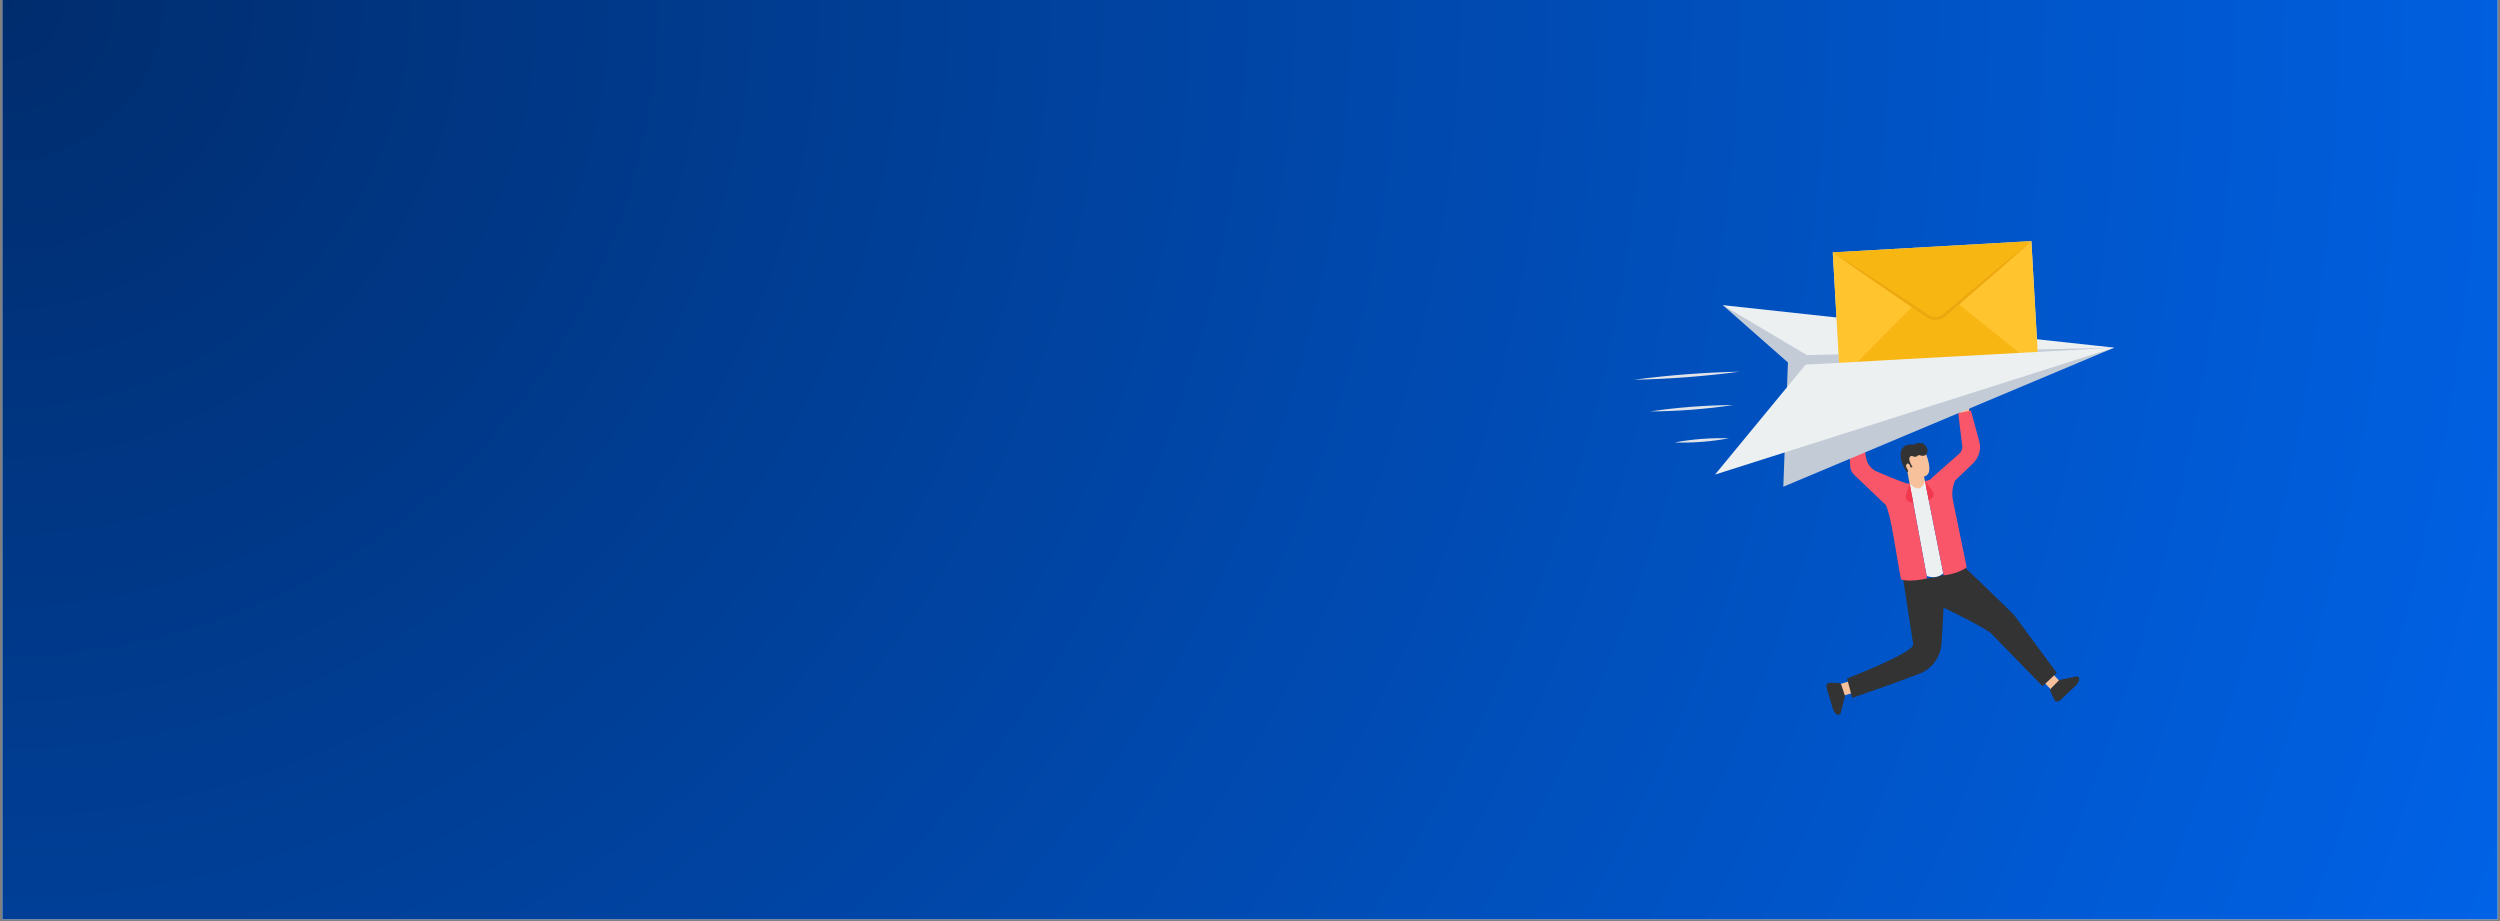 <svg xmlns="http://www.w3.org/2000/svg" xmlns:xlink="http://www.w3.org/1999/xlink" width="1900" zoomAndPan="magnify" viewBox="0 0 1425 525" height="700" preserveAspectRatio="xMidYMid meet" version="1.0"><rect x="0" y="0" width="1425" height="525" fill="#808080" stroke="none"/><defs><clipPath id="f7e8346353"><path d="M 1.355 0 L 1423.645 0 L 1423.645 524 L 1.355 524 Z M 1.355 0 " clip-rule="nonzero"/></clipPath><radialGradient gradientTransform="matrix(1, 0, 0, 1, 1.355, 0)" gradientUnits="userSpaceOnUse" r="1515.747" cx="0" id="0fdf12c106" cy="0" fx="0" fy="0"><stop stop-opacity="1" stop-color="rgb(0%, 17.381%, 42.885%)" offset="0"/><stop stop-opacity="1" stop-color="rgb(0%, 17.505%, 43.163%)" offset="0.008"/><stop stop-opacity="1" stop-color="rgb(0%, 17.587%, 43.349%)" offset="0.012"/><stop stop-opacity="1" stop-color="rgb(0%, 17.67%, 43.533%)" offset="0.016"/><stop stop-opacity="1" stop-color="rgb(0%, 17.752%, 43.719%)" offset="0.02"/><stop stop-opacity="1" stop-color="rgb(0%, 17.834%, 43.906%)" offset="0.023"/><stop stop-opacity="1" stop-color="rgb(0%, 17.917%, 44.09%)" offset="0.027"/><stop stop-opacity="1" stop-color="rgb(0%, 17.999%, 44.276%)" offset="0.031"/><stop stop-opacity="1" stop-color="rgb(0%, 18.082%, 44.461%)" offset="0.035"/><stop stop-opacity="1" stop-color="rgb(0%, 18.164%, 44.647%)" offset="0.039"/><stop stop-opacity="1" stop-color="rgb(0%, 18.246%, 44.833%)" offset="0.043"/><stop stop-opacity="1" stop-color="rgb(0%, 18.329%, 45.018%)" offset="0.047"/><stop stop-opacity="1" stop-color="rgb(0%, 18.411%, 45.204%)" offset="0.051"/><stop stop-opacity="1" stop-color="rgb(0%, 18.494%, 45.389%)" offset="0.055"/><stop stop-opacity="1" stop-color="rgb(0%, 18.576%, 45.575%)" offset="0.059"/><stop stop-opacity="1" stop-color="rgb(0%, 18.658%, 45.761%)" offset="0.062"/><stop stop-opacity="1" stop-color="rgb(0%, 18.742%, 45.946%)" offset="0.066"/><stop stop-opacity="1" stop-color="rgb(0%, 18.825%, 46.132%)" offset="0.07"/><stop stop-opacity="1" stop-color="rgb(0%, 18.907%, 46.317%)" offset="0.074"/><stop stop-opacity="1" stop-color="rgb(0%, 18.99%, 46.503%)" offset="0.078"/><stop stop-opacity="1" stop-color="rgb(0%, 19.072%, 46.689%)" offset="0.082"/><stop stop-opacity="1" stop-color="rgb(0%, 19.154%, 46.873%)" offset="0.086"/><stop stop-opacity="1" stop-color="rgb(0%, 19.237%, 47.06%)" offset="0.09"/><stop stop-opacity="1" stop-color="rgb(0%, 19.319%, 47.244%)" offset="0.094"/><stop stop-opacity="1" stop-color="rgb(0%, 19.402%, 47.43%)" offset="0.098"/><stop stop-opacity="1" stop-color="rgb(0%, 19.484%, 47.617%)" offset="0.102"/><stop stop-opacity="1" stop-color="rgb(0%, 19.566%, 47.801%)" offset="0.105"/><stop stop-opacity="1" stop-color="rgb(0%, 19.649%, 47.987%)" offset="0.109"/><stop stop-opacity="1" stop-color="rgb(0%, 19.731%, 48.172%)" offset="0.113"/><stop stop-opacity="1" stop-color="rgb(0%, 19.814%, 48.358%)" offset="0.117"/><stop stop-opacity="1" stop-color="rgb(0%, 19.896%, 48.544%)" offset="0.121"/><stop stop-opacity="1" stop-color="rgb(0%, 19.978%, 48.729%)" offset="0.125"/><stop stop-opacity="1" stop-color="rgb(0%, 20.061%, 48.915%)" offset="0.129"/><stop stop-opacity="1" stop-color="rgb(0%, 20.143%, 49.1%)" offset="0.133"/><stop stop-opacity="1" stop-color="rgb(0%, 20.226%, 49.286%)" offset="0.137"/><stop stop-opacity="1" stop-color="rgb(0%, 20.308%, 49.472%)" offset="0.141"/><stop stop-opacity="1" stop-color="rgb(0%, 20.39%, 49.657%)" offset="0.145"/><stop stop-opacity="1" stop-color="rgb(0%, 20.473%, 49.843%)" offset="0.148"/><stop stop-opacity="1" stop-color="rgb(0%, 20.555%, 50.027%)" offset="0.152"/><stop stop-opacity="1" stop-color="rgb(0%, 20.638%, 50.214%)" offset="0.156"/><stop stop-opacity="1" stop-color="rgb(0%, 20.72%, 50.4%)" offset="0.16"/><stop stop-opacity="1" stop-color="rgb(0%, 20.802%, 50.584%)" offset="0.164"/><stop stop-opacity="1" stop-color="rgb(0%, 20.885%, 50.771%)" offset="0.168"/><stop stop-opacity="1" stop-color="rgb(0%, 20.967%, 50.955%)" offset="0.172"/><stop stop-opacity="1" stop-color="rgb(0%, 21.049%, 51.141%)" offset="0.176"/><stop stop-opacity="1" stop-color="rgb(0%, 21.132%, 51.328%)" offset="0.18"/><stop stop-opacity="1" stop-color="rgb(0%, 21.214%, 51.512%)" offset="0.184"/><stop stop-opacity="1" stop-color="rgb(0%, 21.297%, 51.698%)" offset="0.188"/><stop stop-opacity="1" stop-color="rgb(0%, 21.379%, 51.883%)" offset="0.191"/><stop stop-opacity="1" stop-color="rgb(0%, 21.461%, 52.069%)" offset="0.195"/><stop stop-opacity="1" stop-color="rgb(0%, 21.544%, 52.255%)" offset="0.199"/><stop stop-opacity="1" stop-color="rgb(0%, 21.626%, 52.44%)" offset="0.203"/><stop stop-opacity="1" stop-color="rgb(0%, 21.709%, 52.626%)" offset="0.207"/><stop stop-opacity="1" stop-color="rgb(0%, 21.791%, 52.811%)" offset="0.211"/><stop stop-opacity="1" stop-color="rgb(0%, 21.873%, 52.997%)" offset="0.215"/><stop stop-opacity="1" stop-color="rgb(0%, 21.956%, 53.183%)" offset="0.219"/><stop stop-opacity="1" stop-color="rgb(0%, 22.038%, 53.368%)" offset="0.223"/><stop stop-opacity="1" stop-color="rgb(0%, 22.121%, 53.554%)" offset="0.227"/><stop stop-opacity="1" stop-color="rgb(0%, 22.203%, 53.738%)" offset="0.23"/><stop stop-opacity="1" stop-color="rgb(0%, 22.285%, 53.925%)" offset="0.234"/><stop stop-opacity="1" stop-color="rgb(0%, 22.368%, 54.111%)" offset="0.238"/><stop stop-opacity="1" stop-color="rgb(0%, 22.45%, 54.295%)" offset="0.242"/><stop stop-opacity="1" stop-color="rgb(0%, 22.533%, 54.482%)" offset="0.246"/><stop stop-opacity="1" stop-color="rgb(0%, 22.615%, 54.666%)" offset="0.25"/><stop stop-opacity="1" stop-color="rgb(0%, 22.739%, 54.945%)" offset="0.254"/><stop stop-opacity="1" stop-color="rgb(0%, 22.903%, 55.316%)" offset="0.262"/><stop stop-opacity="1" stop-color="rgb(0%, 23.068%, 55.687%)" offset="0.27"/><stop stop-opacity="1" stop-color="rgb(0%, 23.233%, 56.058%)" offset="0.277"/><stop stop-opacity="1" stop-color="rgb(0%, 23.398%, 56.429%)" offset="0.285"/><stop stop-opacity="1" stop-color="rgb(0%, 23.563%, 56.801%)" offset="0.293"/><stop stop-opacity="1" stop-color="rgb(0%, 23.727%, 57.172%)" offset="0.301"/><stop stop-opacity="1" stop-color="rgb(0%, 23.892%, 57.542%)" offset="0.309"/><stop stop-opacity="1" stop-color="rgb(0%, 24.059%, 57.913%)" offset="0.316"/><stop stop-opacity="1" stop-color="rgb(0%, 24.223%, 58.284%)" offset="0.324"/><stop stop-opacity="1" stop-color="rgb(0%, 24.388%, 58.656%)" offset="0.332"/><stop stop-opacity="1" stop-color="rgb(0%, 24.553%, 59.027%)" offset="0.34"/><stop stop-opacity="1" stop-color="rgb(0%, 24.718%, 59.398%)" offset="0.348"/><stop stop-opacity="1" stop-color="rgb(0%, 24.883%, 59.769%)" offset="0.355"/><stop stop-opacity="1" stop-color="rgb(0%, 25.047%, 60.139%)" offset="0.363"/><stop stop-opacity="1" stop-color="rgb(0%, 25.212%, 60.512%)" offset="0.371"/><stop stop-opacity="1" stop-color="rgb(0%, 25.377%, 60.883%)" offset="0.379"/><stop stop-opacity="1" stop-color="rgb(0%, 25.542%, 61.253%)" offset="0.387"/><stop stop-opacity="1" stop-color="rgb(0%, 25.706%, 61.624%)" offset="0.395"/><stop stop-opacity="1" stop-color="rgb(0%, 25.871%, 61.995%)" offset="0.402"/><stop stop-opacity="1" stop-color="rgb(0%, 26.036%, 62.367%)" offset="0.41"/><stop stop-opacity="1" stop-color="rgb(0%, 26.201%, 62.738%)" offset="0.418"/><stop stop-opacity="1" stop-color="rgb(0%, 26.366%, 63.109%)" offset="0.426"/><stop stop-opacity="1" stop-color="rgb(0%, 26.53%, 63.48%)" offset="0.434"/><stop stop-opacity="1" stop-color="rgb(0%, 26.695%, 63.85%)" offset="0.441"/><stop stop-opacity="1" stop-color="rgb(0%, 26.86%, 64.223%)" offset="0.449"/><stop stop-opacity="1" stop-color="rgb(0%, 27.025%, 64.594%)" offset="0.457"/><stop stop-opacity="1" stop-color="rgb(0%, 27.19%, 64.964%)" offset="0.465"/><stop stop-opacity="1" stop-color="rgb(0%, 27.354%, 65.335%)" offset="0.473"/><stop stop-opacity="1" stop-color="rgb(0%, 27.519%, 65.706%)" offset="0.48"/><stop stop-opacity="1" stop-color="rgb(0%, 27.684%, 66.078%)" offset="0.488"/><stop stop-opacity="1" stop-color="rgb(0%, 27.849%, 66.449%)" offset="0.496"/><stop stop-opacity="1" stop-color="rgb(0%, 27.972%, 66.727%)" offset="0.504"/><stop stop-opacity="1" stop-color="rgb(0%, 28.055%, 66.913%)" offset="0.508"/><stop stop-opacity="1" stop-color="rgb(0%, 28.137%, 67.099%)" offset="0.512"/><stop stop-opacity="1" stop-color="rgb(0%, 28.22%, 67.284%)" offset="0.516"/><stop stop-opacity="1" stop-color="rgb(0%, 28.302%, 67.47%)" offset="0.52"/><stop stop-opacity="1" stop-color="rgb(0%, 28.384%, 67.654%)" offset="0.523"/><stop stop-opacity="1" stop-color="rgb(0%, 28.467%, 67.841%)" offset="0.527"/><stop stop-opacity="1" stop-color="rgb(0%, 28.549%, 68.027%)" offset="0.531"/><stop stop-opacity="1" stop-color="rgb(0%, 28.632%, 68.211%)" offset="0.535"/><stop stop-opacity="1" stop-color="rgb(0%, 28.714%, 68.398%)" offset="0.539"/><stop stop-opacity="1" stop-color="rgb(0%, 28.796%, 68.582%)" offset="0.543"/><stop stop-opacity="1" stop-color="rgb(0%, 28.879%, 68.768%)" offset="0.547"/><stop stop-opacity="1" stop-color="rgb(0%, 28.961%, 68.954%)" offset="0.551"/><stop stop-opacity="1" stop-color="rgb(0%, 29.045%, 69.139%)" offset="0.555"/><stop stop-opacity="1" stop-color="rgb(0%, 29.128%, 69.325%)" offset="0.559"/><stop stop-opacity="1" stop-color="rgb(0%, 29.21%, 69.51%)" offset="0.562"/><stop stop-opacity="1" stop-color="rgb(0%, 29.292%, 69.696%)" offset="0.566"/><stop stop-opacity="1" stop-color="rgb(0%, 29.375%, 69.882%)" offset="0.57"/><stop stop-opacity="1" stop-color="rgb(0%, 29.457%, 70.067%)" offset="0.574"/><stop stop-opacity="1" stop-color="rgb(0%, 29.539%, 70.253%)" offset="0.578"/><stop stop-opacity="1" stop-color="rgb(0%, 29.622%, 70.438%)" offset="0.582"/><stop stop-opacity="1" stop-color="rgb(0%, 29.704%, 70.624%)" offset="0.586"/><stop stop-opacity="1" stop-color="rgb(0%, 29.787%, 70.81%)" offset="0.59"/><stop stop-opacity="1" stop-color="rgb(0%, 29.869%, 70.995%)" offset="0.594"/><stop stop-opacity="1" stop-color="rgb(0%, 29.951%, 71.181%)" offset="0.598"/><stop stop-opacity="1" stop-color="rgb(0%, 30.034%, 71.365%)" offset="0.602"/><stop stop-opacity="1" stop-color="rgb(0%, 30.116%, 71.552%)" offset="0.605"/><stop stop-opacity="1" stop-color="rgb(0%, 30.199%, 71.738%)" offset="0.609"/><stop stop-opacity="1" stop-color="rgb(0%, 30.281%, 71.922%)" offset="0.613"/><stop stop-opacity="1" stop-color="rgb(0%, 30.363%, 72.108%)" offset="0.617"/><stop stop-opacity="1" stop-color="rgb(0%, 30.446%, 72.293%)" offset="0.621"/><stop stop-opacity="1" stop-color="rgb(0%, 30.528%, 72.479%)" offset="0.625"/><stop stop-opacity="1" stop-color="rgb(0%, 30.652%, 72.757%)" offset="0.629"/><stop stop-opacity="1" stop-color="rgb(0%, 30.817%, 73.128%)" offset="0.637"/><stop stop-opacity="1" stop-color="rgb(0%, 30.981%, 73.5%)" offset="0.645"/><stop stop-opacity="1" stop-color="rgb(0%, 31.146%, 73.871%)" offset="0.652"/><stop stop-opacity="1" stop-color="rgb(0%, 31.311%, 74.242%)" offset="0.66"/><stop stop-opacity="1" stop-color="rgb(0%, 31.476%, 74.612%)" offset="0.668"/><stop stop-opacity="1" stop-color="rgb(0%, 31.641%, 74.983%)" offset="0.676"/><stop stop-opacity="1" stop-color="rgb(0%, 31.805%, 75.356%)" offset="0.684"/><stop stop-opacity="1" stop-color="rgb(0%, 31.97%, 75.726%)" offset="0.691"/><stop stop-opacity="1" stop-color="rgb(0%, 32.135%, 76.097%)" offset="0.699"/><stop stop-opacity="1" stop-color="rgb(0%, 32.3%, 76.468%)" offset="0.707"/><stop stop-opacity="1" stop-color="rgb(0%, 32.465%, 76.839%)" offset="0.715"/><stop stop-opacity="1" stop-color="rgb(0%, 32.629%, 77.211%)" offset="0.723"/><stop stop-opacity="1" stop-color="rgb(0%, 32.794%, 77.582%)" offset="0.73"/><stop stop-opacity="1" stop-color="rgb(0%, 32.959%, 77.953%)" offset="0.738"/><stop stop-opacity="1" stop-color="rgb(0%, 33.124%, 78.323%)" offset="0.746"/><stop stop-opacity="1" stop-color="rgb(0%, 33.247%, 78.603%)" offset="0.754"/><stop stop-opacity="1" stop-color="rgb(0%, 33.33%, 78.787%)" offset="0.758"/><stop stop-opacity="1" stop-color="rgb(0%, 33.412%, 78.973%)" offset="0.762"/><stop stop-opacity="1" stop-color="rgb(0%, 33.495%, 79.16%)" offset="0.766"/><stop stop-opacity="1" stop-color="rgb(0%, 33.577%, 79.344%)" offset="0.77"/><stop stop-opacity="1" stop-color="rgb(0%, 33.659%, 79.53%)" offset="0.773"/><stop stop-opacity="1" stop-color="rgb(0%, 33.742%, 79.715%)" offset="0.777"/><stop stop-opacity="1" stop-color="rgb(0%, 33.824%, 79.901%)" offset="0.781"/><stop stop-opacity="1" stop-color="rgb(0%, 33.907%, 80.087%)" offset="0.785"/><stop stop-opacity="1" stop-color="rgb(0%, 33.989%, 80.272%)" offset="0.789"/><stop stop-opacity="1" stop-color="rgb(0%, 34.071%, 80.458%)" offset="0.793"/><stop stop-opacity="1" stop-color="rgb(0%, 34.154%, 80.643%)" offset="0.797"/><stop stop-opacity="1" stop-color="rgb(0%, 34.238%, 80.829%)" offset="0.801"/><stop stop-opacity="1" stop-color="rgb(0%, 34.32%, 81.015%)" offset="0.805"/><stop stop-opacity="1" stop-color="rgb(0%, 34.402%, 81.2%)" offset="0.809"/><stop stop-opacity="1" stop-color="rgb(0%, 34.485%, 81.386%)" offset="0.812"/><stop stop-opacity="1" stop-color="rgb(0%, 34.608%, 81.664%)" offset="0.816"/><stop stop-opacity="1" stop-color="rgb(0%, 34.773%, 82.034%)" offset="0.824"/><stop stop-opacity="1" stop-color="rgb(0%, 34.938%, 82.405%)" offset="0.832"/><stop stop-opacity="1" stop-color="rgb(0%, 35.103%, 82.777%)" offset="0.84"/><stop stop-opacity="1" stop-color="rgb(0%, 35.268%, 83.148%)" offset="0.848"/><stop stop-opacity="1" stop-color="rgb(0%, 35.432%, 83.519%)" offset="0.855"/><stop stop-opacity="1" stop-color="rgb(0%, 35.597%, 83.89%)" offset="0.863"/><stop stop-opacity="1" stop-color="rgb(0%, 35.762%, 84.261%)" offset="0.871"/><stop stop-opacity="1" stop-color="rgb(0%, 35.886%, 84.54%)" offset="0.879"/><stop stop-opacity="1" stop-color="rgb(0%, 35.968%, 84.726%)" offset="0.883"/><stop stop-opacity="1" stop-color="rgb(0%, 36.05%, 84.911%)" offset="0.887"/><stop stop-opacity="1" stop-color="rgb(0%, 36.133%, 85.097%)" offset="0.891"/><stop stop-opacity="1" stop-color="rgb(0%, 36.215%, 85.281%)" offset="0.895"/><stop stop-opacity="1" stop-color="rgb(0%, 36.298%, 85.468%)" offset="0.898"/><stop stop-opacity="1" stop-color="rgb(0%, 36.38%, 85.654%)" offset="0.902"/><stop stop-opacity="1" stop-color="rgb(0%, 36.462%, 85.838%)" offset="0.906"/><stop stop-opacity="1" stop-color="rgb(0%, 36.586%, 86.116%)" offset="0.91"/><stop stop-opacity="1" stop-color="rgb(0%, 36.751%, 86.488%)" offset="0.918"/><stop stop-opacity="1" stop-color="rgb(0%, 36.916%, 86.859%)" offset="0.926"/><stop stop-opacity="1" stop-color="rgb(0%, 37.08%, 87.23%)" offset="0.934"/><stop stop-opacity="1" stop-color="rgb(0%, 37.204%, 87.509%)" offset="0.941"/><stop stop-opacity="1" stop-color="rgb(0%, 37.286%, 87.694%)" offset="0.945"/><stop stop-opacity="1" stop-color="rgb(0%, 37.369%, 87.88%)" offset="0.949"/><stop stop-opacity="1" stop-color="rgb(0%, 37.451%, 88.065%)" offset="0.953"/><stop stop-opacity="1" stop-color="rgb(0%, 37.575%, 88.344%)" offset="0.957"/><stop stop-opacity="1" stop-color="rgb(0%, 37.74%, 88.715%)" offset="0.965"/><stop stop-opacity="1" stop-color="rgb(0%, 37.863%, 88.992%)" offset="0.973"/><stop stop-opacity="1" stop-color="rgb(0%, 37.946%, 89.178%)" offset="0.977"/><stop stop-opacity="1" stop-color="rgb(0%, 38.069%, 89.456%)" offset="0.98"/><stop stop-opacity="1" stop-color="rgb(0%, 38.193%, 89.735%)" offset="0.988"/><stop stop-opacity="1" stop-color="rgb(0%, 38.316%, 90.013%)" offset="0.992"/><stop stop-opacity="1" stop-color="rgb(0%, 38.399%, 90.199%)" offset="1"/></radialGradient></defs><g clip-path="url(#f7e8346353)"><path fill="#ffffff" d="M 1.355 0 L 1423.645 0 L 1423.645 524 L 1.355 524 Z M 1.355 0 " fill-opacity="1" fill-rule="nonzero"/><path fill="url(#0fdf12c106)" d="M 1.355 0 L 1.355 524 L 1423.645 524 L 1423.645 0 Z M 1.355 0 " fill-rule="nonzero"/></g><path fill="#f7c19b" d="M 1049.867 396.844 L 1047.043 390.492 L 1055.789 387.754 L 1058.613 394.105 Z M 1049.867 396.844 " fill-opacity="1" fill-rule="nonzero"/><path fill="#333333" d="M 1048.23 389.332 L 1043.176 389.148 C 1042.754 389.133 1042.355 389.23 1042.023 389.43 C 1041.188 389.934 1040.859 391.02 1041.203 392.172 L 1044.625 403.664 C 1044.918 404.648 1045.398 405.602 1046.039 406.461 C 1046.738 407.402 1047.91 407.738 1048.656 407.207 C 1048.957 406.992 1049.156 406.656 1049.219 406.246 L 1051.605 397.078 C 1051.664 396.859 1051.648 396.609 1051.566 396.363 L 1049.543 390.398 C 1049.34 389.805 1048.785 389.352 1048.23 389.332 Z M 1048.23 389.332 " fill-opacity="1" fill-rule="nonzero"/><path fill="#f7c19b" d="M 1175.113 389.395 L 1170.125 394.195 L 1163.781 387.543 L 1168.773 382.738 Z M 1175.113 389.395 " fill-opacity="1" fill-rule="nonzero"/><path fill="#333333" d="M 1168.703 394.059 L 1170.824 398.68 C 1171.004 399.066 1171.266 399.379 1171.594 399.586 C 1172.422 400.113 1173.535 399.922 1174.402 399.098 L 1183.07 390.879 C 1183.809 390.176 1184.441 389.312 1184.914 388.355 C 1185.434 387.305 1185.203 386.102 1184.395 385.668 C 1184.066 385.496 1183.676 385.469 1183.285 385.598 L 1174.062 387.559 C 1173.84 387.605 1173.625 387.73 1173.445 387.918 L 1169.059 392.406 C 1168.621 392.852 1168.473 393.555 1168.703 394.059 Z M 1168.703 394.059 " fill-opacity="1" fill-rule="nonzero"/><path fill="#333333" d="M 1055.746 397.766 C 1055.746 397.766 1080.195 389.422 1094.102 384.008 C 1101.359 381.18 1106.27 374.312 1106.707 366.496 L 1107.828 346.316 C 1107.828 346.316 1134.973 359.445 1135.656 361.773 L 1164.266 391.152 L 1172.344 383.543 L 1148.703 351.469 C 1148.508 350.516 1119.492 323.004 1119.492 323.004 C 1119.492 323.004 1097.707 334.602 1084.453 327.793 L 1090.523 367.18 C 1091.465 371.832 1052.82 386.73 1052.82 386.73 Z M 1055.746 397.766 " fill-opacity="1" fill-rule="nonzero"/><path fill="#f7c19b" d="M 1060.039 245.379 L 1055.441 246.004 L 1054.844 244.086 C 1054.844 244.086 1050.777 238.273 1056.488 236.484 C 1058.715 235.789 1060.625 238.277 1059.367 240.246 C 1059.348 240.273 1059.328 240.301 1059.312 240.328 C 1059.266 240.398 1059.348 240.477 1059.414 240.426 L 1060.949 239.242 C 1061.211 239.043 1061.582 239.086 1061.793 239.344 C 1061.984 239.578 1061.977 239.918 1061.773 240.145 L 1060.402 241.664 C 1060.094 242 1059.934 242.449 1059.949 242.906 Z M 1118.066 237.121 L 1122.543 235.895 L 1122.34 233.898 C 1122.34 233.898 1123.801 226.953 1117.844 227.551 C 1115.523 227.785 1114.742 230.82 1116.672 232.137 C 1116.699 232.156 1116.727 232.176 1116.758 232.195 C 1116.824 232.238 1116.777 232.344 1116.699 232.324 L 1114.824 231.84 C 1114.504 231.758 1114.176 231.941 1114.086 232.262 C 1114 232.551 1114.145 232.863 1114.418 232.988 L 1116.277 233.848 C 1116.691 234.039 1117.016 234.387 1117.18 234.816 Z M 1097.246 274.23 L 1096.672 271.668 C 1099.961 270.863 1100.988 267.277 1097.93 258.988 L 1093.691 256.156 L 1086.863 256.508 L 1086.395 260.152 L 1085.324 263.875 L 1087.289 269.281 L 1088.48 275.559 L 1088.488 281.156 C 1088.488 281.156 1093.383 281.285 1093.566 281.262 C 1093.754 281.238 1096.586 278.66 1096.586 278.66 C 1096.586 278.66 1098.82 276.863 1098.801 276.727 C 1098.785 276.586 1097.246 274.23 1097.246 274.23 Z M 1097.246 274.23 " fill-opacity="1" fill-rule="nonzero"/><path fill="#333333" d="M 1094.117 259.461 C 1095.391 259.93 1098.211 260.535 1098.715 257.02 C 1098.754 256.77 1098.727 256.516 1098.656 256.277 C 1098.258 254.887 1096.512 250.562 1090.645 253.43 C 1090.645 253.43 1082.043 251.84 1083.512 261.438 C 1083.512 261.438 1084.691 266.973 1087.289 269.281 C 1087.664 268.793 1087.68 268.109 1087.316 267.609 C 1086.711 266.781 1086.02 265.461 1086.812 264.516 C 1087.086 264.195 1087.539 264.109 1087.898 264.32 C 1088.316 264.566 1088.816 265.148 1089.043 266.512 L 1090.148 266.18 C 1090.148 266.18 1086.52 260.918 1089.391 259.918 C 1089.637 259.832 1089.91 259.863 1090.145 259.984 C 1090.746 260.301 1092.113 260.812 1093.145 259.676 C 1093.387 259.41 1093.777 259.34 1094.117 259.461 Z M 1094.117 259.461 " fill-opacity="1" fill-rule="nonzero"/><path fill="#ecf0f1" d="M 1097.246 274.23 C 1095.488 279.043 1092.699 279.988 1088.48 275.559 L 1098.199 328.293 C 1102.117 329.648 1105.191 328.953 1107.668 326.789 Z M 1097.246 274.23 " fill-opacity="1" fill-rule="nonzero"/><path fill="#fa5669" d="M 1097.246 274.23 L 1107.898 327.926 C 1112.293 327.559 1117.91 325.789 1121.023 323.387 L 1113.203 285.301 C 1112.422 281.488 1112.82 277.531 1114.352 273.961 L 1124.562 264.199 C 1128.141 260.777 1129.578 255.566 1127.98 250.863 C 1127.969 250.828 1127.957 250.793 1127.945 250.758 L 1123.422 234.027 L 1116.188 235.508 L 1118.461 254.016 C 1118.461 254.031 1118.465 254.043 1118.465 254.059 C 1118.719 255.812 1117.969 257.566 1116.641 258.734 L 1101.383 272.164 C 1100.895 272.977 1100.098 273.559 1099.176 273.777 Z M 1097.246 274.23 " fill-opacity="1" fill-rule="nonzero"/><path fill="#f2384e" d="M 1097.246 274.23 L 1099.504 285.27 L 1101.16 283.863 C 1102.324 282.875 1102.508 281.141 1101.582 279.922 Z M 1097.246 274.23 " fill-opacity="1" fill-rule="nonzero"/><path fill="#fa5669" d="M 1087.723 275.648 L 1088.48 275.555 L 1098.438 329.637 C 1094.191 330.809 1087.352 331.484 1083.598 330.309 C 1080.719 315.969 1078.031 293.852 1074.887 287.836 L 1057.035 270.824 C 1055.68 269.531 1054.738 267.809 1054.629 265.938 C 1054.629 265.922 1054.625 265.91 1054.625 265.895 L 1053.617 243.805 L 1060.914 243.066 L 1063.699 261.242 C 1064.414 264.754 1066.859 267.664 1070.188 268.961 C 1070.191 268.961 1086.035 275.855 1087.723 275.648 Z M 1087.723 275.648 " fill-opacity="1" fill-rule="nonzero"/><path fill="#f2384e" d="M 1088.48 275.555 L 1090.621 286.938 L 1088.148 285.945 C 1086.711 285.422 1085.938 283.859 1086.387 282.395 Z M 1088.48 275.555 " fill-opacity="1" fill-rule="nonzero"/><path fill="#f7c19b" d="M 1117.844 227.551 C 1117.844 227.551 1115.152 230.152 1119.926 231.648 C 1120.461 231.816 1121.051 231.785 1121.543 231.523 C 1122.117 231.219 1122.586 230.598 1121.898 229.328 L 1119.816 228 Z M 1117.844 227.551 " fill-opacity="1" fill-rule="nonzero"/><path fill="#c2cbd6" d="M 981.992 173.93 L 1019.121 206.609 L 1016.492 277.43 L 1205.121 198.16 L 1099.871 191.152 C 1099.871 191.152 995.887 177.48 993.422 177.199 C 990.957 176.918 981.992 173.93 981.992 173.93 Z M 981.992 173.93 " fill-opacity="1" fill-rule="nonzero"/><path fill="#ecf0f1" d="M 1205.121 198.16 L 981.992 173.93 L 1029.891 202.391 Z M 1205.121 198.16 " fill-opacity="1" fill-rule="nonzero"/><path fill="#e1e3e8" d="M 1044.688 143.852 L 1157.891 137.441 L 1161.996 209.949 L 1048.793 216.359 Z M 1044.688 143.852 " fill-opacity="1" fill-rule="nonzero"/><path fill="#ffc42e" d="M 1157.879 137.43 L 1162 209.938 L 1103.34 176.898 Z M 1157.879 137.43 " fill-opacity="1" fill-rule="nonzero"/><path fill="#ffc42e" d="M 1103.34 176.898 L 1048.797 216.367 L 1044.68 143.859 Z M 1103.34 176.898 " fill-opacity="1" fill-rule="nonzero"/><path fill="#f7b612" d="M 1162 209.938 L 1048.797 216.367 L 1090.391 174.371 C 1097.27 167.422 1108.293 166.797 1115.914 172.922 Z M 1162 209.938 " fill-opacity="1" fill-rule="nonzero"/><path fill="#f7b612" d="M 1044.68 143.859 L 1157.883 137.43 L 1108.734 179.316 C 1105.77 181.844 1101.484 182.086 1098.25 179.91 Z M 1044.68 143.859 " fill-opacity="1" fill-rule="nonzero"/><path fill="#eda80f" d="M 1044.68 143.859 C 1058.965 152.855 1074.816 163.207 1088.863 172.574 C 1090.23 173.488 1096.785 177.844 1098 178.656 C 1101.43 181.457 1105.75 181.211 1108.844 178.039 L 1110.52 176.621 C 1125.746 163.742 1142.301 149.891 1157.883 137.43 C 1145.359 148.754 1131.098 161.207 1118.281 172.191 L 1111.621 177.914 L 1109.953 179.348 C 1107.191 182.258 1102.562 183.398 1098.957 181.316 C 1096.383 179.719 1090.555 175.629 1087.961 173.914 C 1073.98 164.449 1058.406 153.691 1044.68 143.859 Z M 1044.68 143.859 " fill-opacity="1" fill-rule="nonzero"/><path fill="#e1e3e8" d="M 991.641 211.852 C 971.629 214.496 951.477 216.047 931.293 216.465 C 951.305 213.812 971.461 212.277 991.641 211.852 Z M 940.574 234.512 C 956.266 232.195 972.121 230.973 987.984 230.887 C 972.289 233.211 956.438 234.414 940.574 234.512 Z M 954.461 252.207 C 964.68 250.309 975.094 249.504 985.484 249.832 C 975.266 251.738 964.848 252.527 954.461 252.207 Z M 954.461 252.207 " fill-opacity="1" fill-rule="nonzero"/><path fill="#ecf0f1" d="M 1205.117 198.168 L 1107.449 229.223 L 1095.469 233.023 L 1088.629 235.199 L 1077.332 238.789 L 977.559 270.508 L 1029.195 207.844 L 1075.023 205.324 L 1075.039 205.324 L 1077.332 205.195 L 1086.883 204.66 L 1087.039 204.66 L 1092.195 204.375 L 1092.887 204.34 L 1101.406 203.871 L 1101.496 203.863 L 1107.742 203.531 L 1107.832 203.52 L 1111.355 203.324 Z M 1205.117 198.168 " fill-opacity="1" fill-rule="nonzero"/></svg>